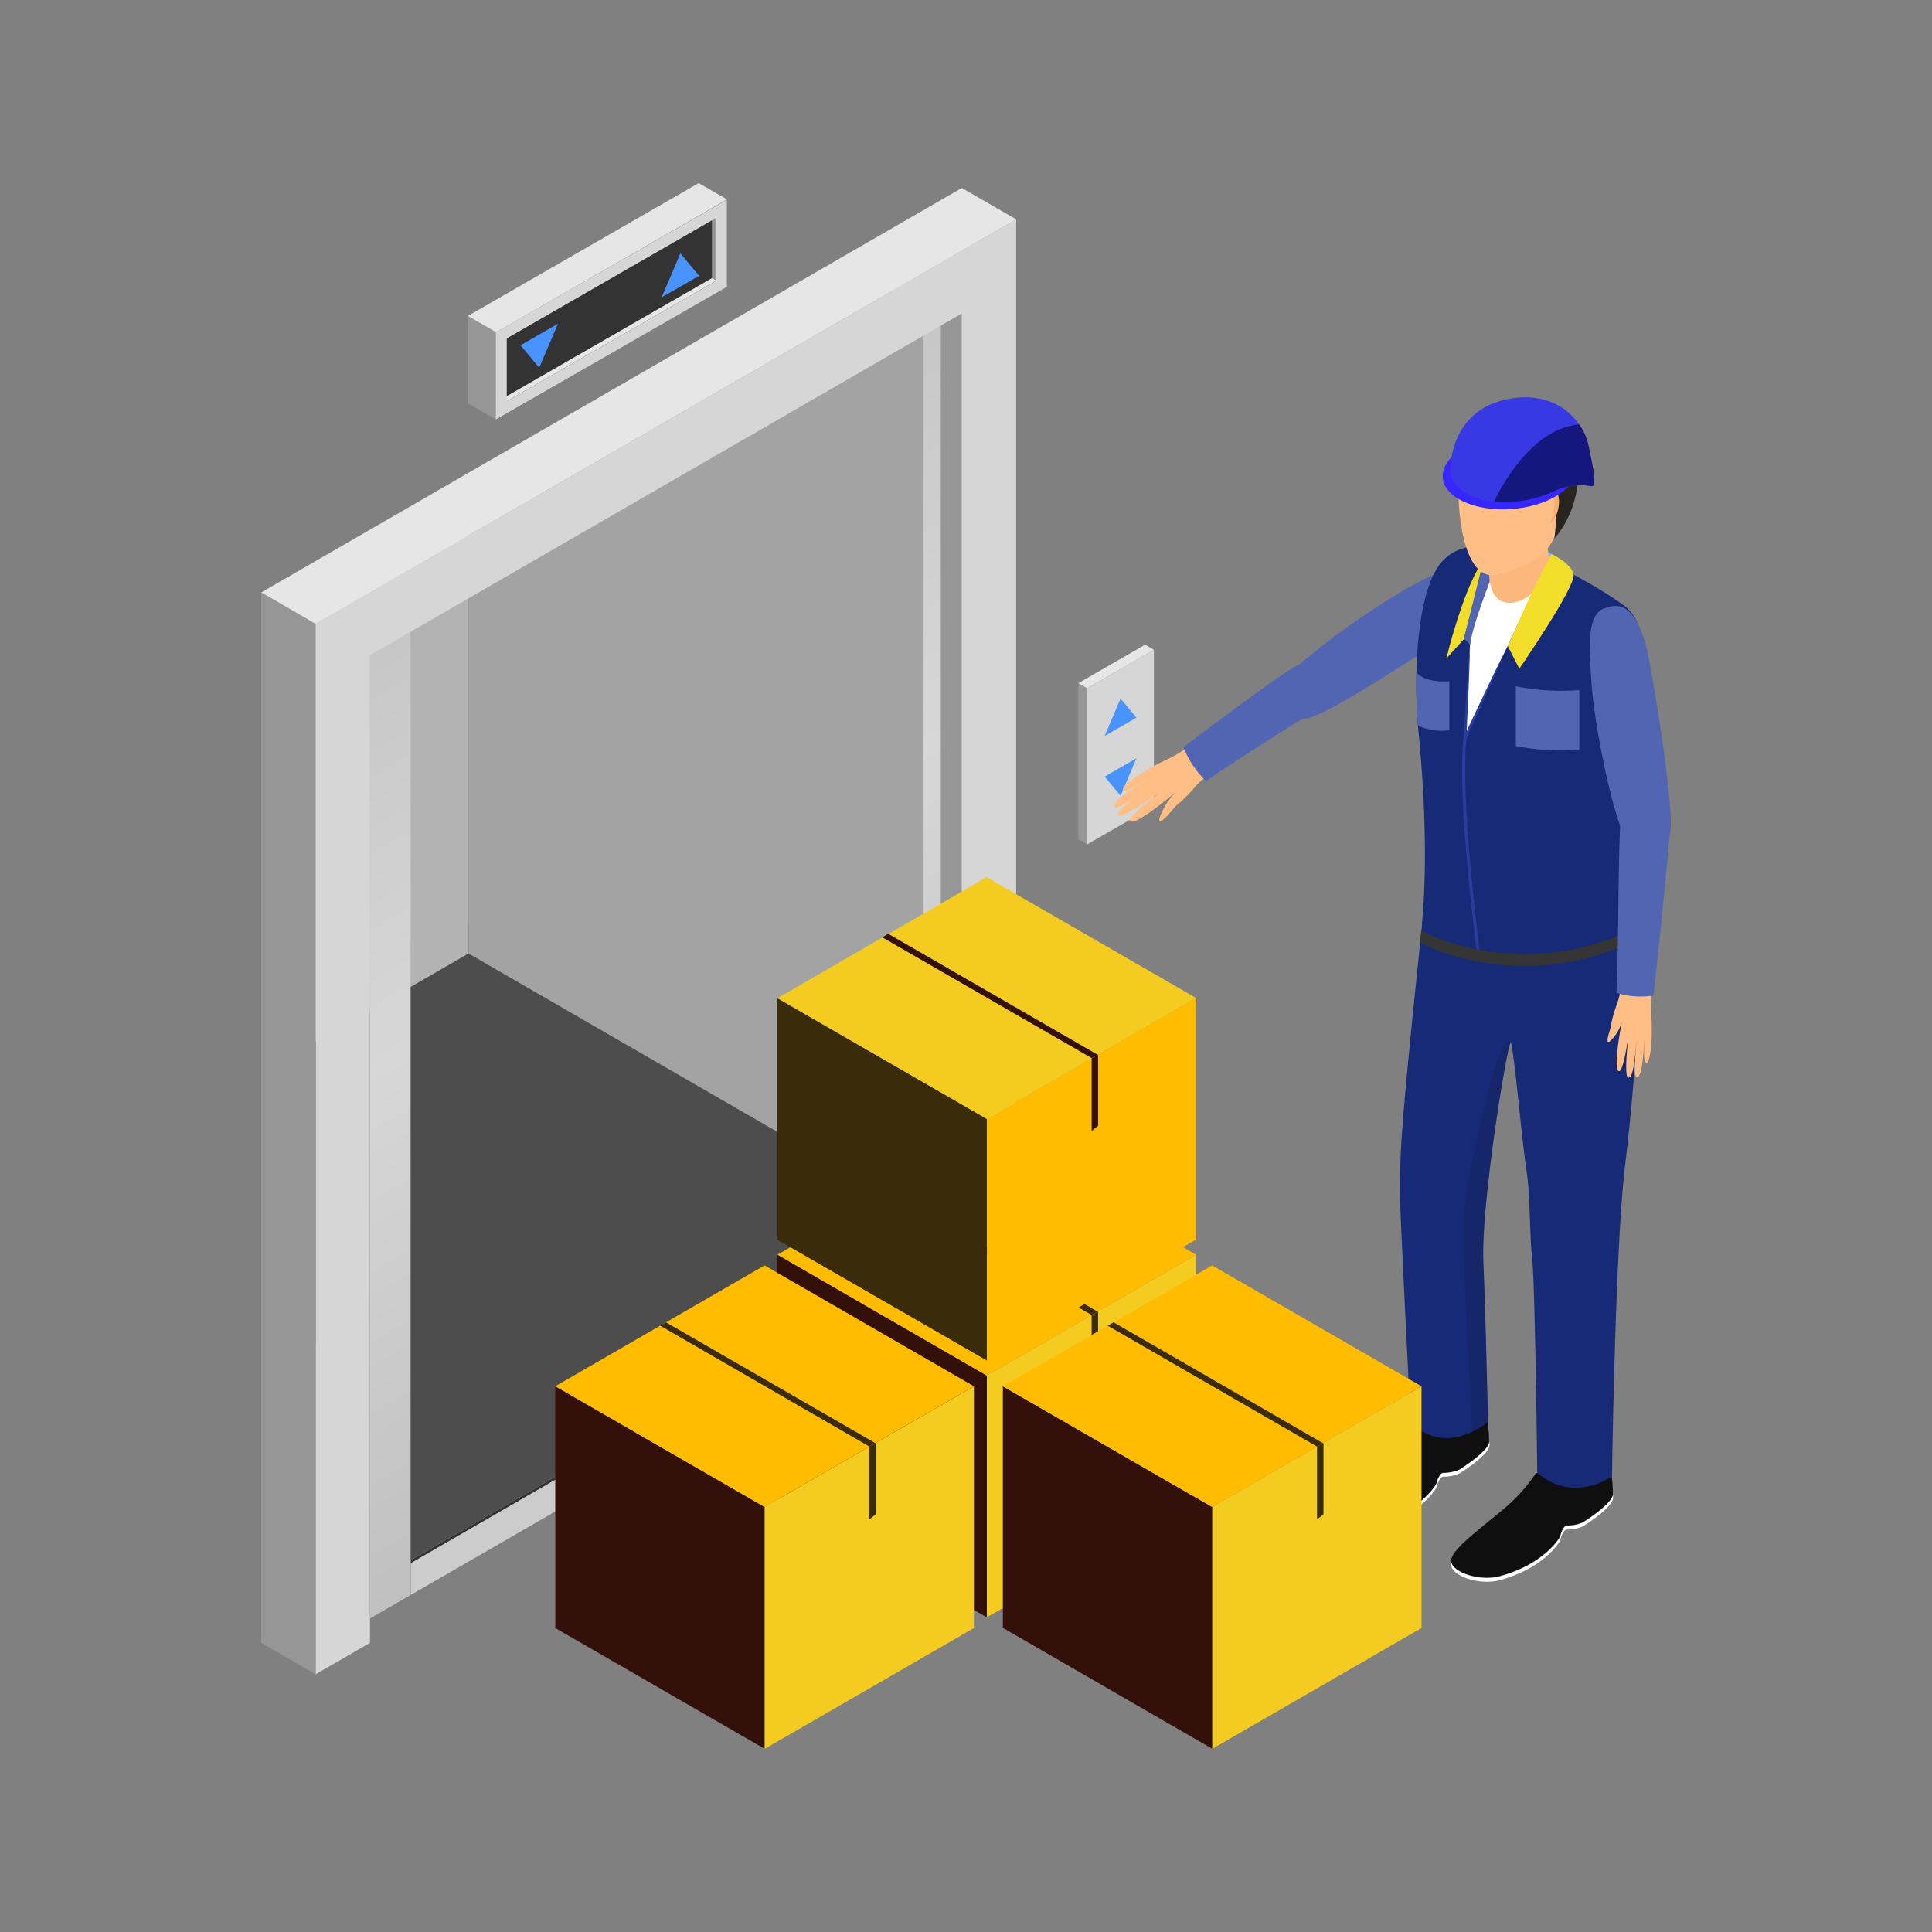 <svg xmlns="http://www.w3.org/2000/svg" xmlns:xlink="http://www.w3.org/1999/xlink" viewBox="0 0 300 300"><rect x="0" y="0" width="300" height="300" fill="#808080" stroke="none"/><defs><style>.cls-1{fill:none;}.cls-2{fill:#4d4d4d;}.cls-3{fill:#b3b3b3;}.cls-4{fill:#a3a3a3;}.cls-5{fill:#ccc;}.cls-6{fill:#333;}.cls-7{fill:#969696;}.cls-8{fill:url(#linear-gradient);}.cls-9{fill:url(#linear-gradient-2);}.cls-10{fill:#d6d6d6;}.cls-11{fill:#e6e6e6;}.cls-12{fill:#4893ff;}.cls-13{fill:#5265b2;}.cls-14{fill:#73b8fa;}.cls-15{fill:#172a77;}.cls-16{fill:#0f0f0f;}.cls-17{fill:#fff;}.cls-18{opacity:0.1;isolation:isolate;}.cls-19{fill:#f2de2a;}.cls-20{fill:#fcb87c;}.cls-21{fill:#ffbe85;}.cls-22{fill:#282520;}.cls-23{fill:#f5ac6c;}.cls-24{fill:#3627ff;}.cls-25{fill:#3838e5;}.cls-26{fill:#16167f;}.cls-27{fill:#2a3c9c;}.cls-28{fill:#353535;}.cls-29{fill:#f4cc21;}.cls-30{fill:#33110a;}.cls-31{fill:#ffbc00;}.cls-32{fill:#3a2c0a;}</style><linearGradient id="linear-gradient" x1="-334.93" y1="90.05" x2="-421.81" y2="237.52" gradientTransform="matrix(-1, 0, 0, 1, -323.1, 0)" gradientUnits="userSpaceOnUse"><stop offset="0" stop-color="#bdbdbd"/><stop offset="0.52" stop-color="#d7d7d7"/><stop offset="1" stop-color="#bdbdbd"/></linearGradient><linearGradient id="linear-gradient-2" x1="-418.76" y1="41.14" x2="-505.64" y2="188.6" xlink:href="#linear-gradient"/></defs><g id="Layer_2" data-name="Layer 2"><g id="Layer_1-2" data-name="Layer 1"><rect class="cls-1" width="300" height="300"/><polygon class="cls-2" points="153.1 193.55 143.23 201.81 57.45 251.34 41.13 168.39 64.83 138.78 153.1 193.55"/><polygon class="cls-3" points="72.75 148.06 41.13 166.31 41.13 100.5 72.75 81.23 72.75 148.06"/><polygon class="cls-4" points="72.75 148.06 157.79 197.17 157.79 34.06 72.75 85.19 72.75 148.06"/><polygon class="cls-5" points="143.23 201.81 63.76 247.69 63.76 242.27 138.55 199.1 143.23 201.81"/><polygon class="cls-6" points="63.76 242.73 63.76 242.27 138.55 199.1 138.93 199.33 63.76 242.73"/><polygon class="cls-7" points="140.91 197.17 149.35 202.04 149.35 38.93 140.91 34.06 140.91 197.17"/><polygon class="cls-8" points="63.76 94.33 57.45 97.97 57.45 251.34 63.76 247.69 63.76 94.33"/><polygon class="cls-9" points="146.09 46.8 143.23 48.45 143.23 201.81 146.09 200.16 146.09 46.8"/><polygon class="cls-4" points="138.55 199.1 143.23 201.81 143.23 38.7 138.55 35.99 138.55 199.1"/><polygon class="cls-10" points="57.45 101.74 149.35 48.68 149.35 202.04 157.79 197.17 157.79 34.06 49.01 96.87 49.01 259.98 57.45 255.1 57.45 101.74"/><polygon class="cls-7" points="40.57 255.1 49.01 259.98 49.01 96.87 40.57 91.99 40.57 255.1"/><polygon class="cls-11" points="40.57 91.99 49.01 96.87 157.79 34.06 149.35 29.19 40.57 91.99"/><polygon class="cls-6" points="77.04 65.16 112.89 44.46 112.89 30.97 77.04 51.59 77.04 65.16"/><polygon class="cls-12" points="105.65 39.33 102.74 46.17 108.56 42.83 105.65 39.33"/><polygon class="cls-12" points="83.73 57.11 86.64 50.27 80.82 53.61 83.73 57.11"/><polygon class="cls-7" points="72.65 49.06 77.04 51.59 77.04 65.16 72.65 62.62 72.65 49.06"/><polygon class="cls-11" points="112.89 30.97 77.04 51.59 72.65 49.06 108.5 28.43 112.89 30.97"/><polygon class="cls-11" points="111.24 43.58 78.69 62.31 78 61.91 111.24 42.79 111.24 43.58"/><polygon class="cls-7" points="110.55 33.24 111.24 32.21 111.24 43.58 110.55 43.18 110.55 33.24"/><path class="cls-10" d="M112.89,31V44.53L77,65.16V51.59ZM78.69,62.31l32.55-18.73V33.82L78.69,52.55Z"/><polygon class="cls-7" points="167.43 106.08 168.81 106.87 168.81 131.12 167.43 130.33 167.43 106.08"/><polygon class="cls-11" points="177.81 100.11 179.18 100.9 168.81 106.87 167.43 106.08 177.81 100.11"/><polygon class="cls-10" points="179.18 100.9 179.18 125.15 168.81 131.12 168.81 106.87 179.18 100.9"/><polygon class="cls-12" points="174 108.47 171.53 114.28 176.46 111.44 174 108.47"/><polygon class="cls-12" points="174 123.56 176.46 117.75 171.53 120.59 174 123.56"/><path id="Path_1170" data-name="Path 1170" class="cls-13" d="M203.53,111.4c3-1,11.31-6,22.11-13.26,9.27-6.23,6.31-8.93,5.32-10.08-2-2.25-6.18,0-11.28,2.65-5.54,2.89-18.5,11.85-21,15.86C196.82,109.44,200.76,112.33,203.53,111.4Z"/><path id="Path_1171" data-name="Path 1171" class="cls-14" d="M242.06,86.69a8.17,8.17,0,0,0-1.85-1c-1.48-.64,1.37,2.75,1.37,2.75Z"/><path id="Path_1172" data-name="Path 1172" class="cls-15" d="M231.58,84.92s-4.5-1-7.47,2.08c-4.15,4.22-4.7,17.89-3.84,26.68s1.44,20.08.53,29.79c0,0,7.36,6.78,16.88,7.15,9.33.38,17-2.54,16.67-7.05-.45-5.74-2.74-6.15-1.66-22.07.63-9.14,5.68-22.79-.53-27.49a67.94,67.94,0,0,0-10.71-6.2s-5.45,3.55-7.65,2.83C231.16,89.78,231.58,84.92,231.58,84.92Z"/><path id="Path_1173" data-name="Path 1173" class="cls-13" d="M259.38,129c.3-3.14-.89-12.78-3.12-25.59-1.92-11-5.59-9.4-7-9-2.85.87-2.52,5.64-2.16,11.38.38,6.23,3.3,21.72,5.93,25.67C254.87,134.28,259.11,131.86,259.38,129Z"/><path id="Path_1174" data-name="Path 1174" class="cls-16" d="M238.5,228.74a25.84,25.84,0,0,1-5,5.56c-4.25,3.59-8.9,6.85-8.08,8.49s4.73,2.67,7.45,1.93c7.15-1.95,9.38-6.16,9.38-6.16s.36-1.57,1-1.71a5.94,5.94,0,0,0,2.51-.48c.89-.55,4.51-2.93,4.68-4.33a20.78,20.78,0,0,0-.37-4Z"/><path id="Path_1175" data-name="Path 1175" class="cls-16" d="M219.28,220.59a25.89,25.89,0,0,1-5,5.57c-4.25,3.59-8.9,6.84-8.08,8.49s4.73,2.67,7.45,1.92c7.15-1.94,9.38-6.16,9.38-6.16s.36-1.56,1-1.7a5.94,5.94,0,0,0,2.51-.48c.88-.55,4.51-2.93,4.68-4.33a20.88,20.88,0,0,0-.37-4Z"/><path id="Path_1176" data-name="Path 1176" class="cls-17" d="M225.44,242.85c.82,1.65,4.73,2.67,7.45,1.93,7.15-1.95,9.38-6.16,9.38-6.16s.36-1.57,1-1.71a5.94,5.94,0,0,0,2.51-.48c.89-.55,4.51-2.93,4.68-4.33,0-.07,0-.15,0-.24a7.61,7.61,0,0,1,0,.83c-.17,1.4-3.79,3.78-4.68,4.33a5.94,5.94,0,0,1-2.51.48c-.69.14-1,1.71-1,1.71s-2.23,4.21-9.38,6.15c-2.72.75-6.63-.27-7.45-1.92a1.08,1.08,0,0,1-.05-.73A.58.58,0,0,0,225.44,242.85Z"/><path id="Path_1177" data-name="Path 1177" class="cls-17" d="M206.22,234.64c.82,1.65,4.73,2.67,7.45,1.93,7.15-1.95,9.37-6.16,9.37-6.16s.37-1.57,1.06-1.71a6,6,0,0,0,2.51-.48c.89-.55,4.51-2.93,4.68-4.33,0-.07,0-.15,0-.24a7.67,7.67,0,0,1,0,.83c-.17,1.4-3.79,3.78-4.68,4.33a5.94,5.94,0,0,1-2.51.48c-.69.14-1.06,1.7-1.06,1.7s-2.22,4.22-9.37,6.16c-2.72.74-6.63-.27-7.45-1.92a1.08,1.08,0,0,1-.05-.73A.58.58,0,0,0,206.22,234.64Z"/><path id="Path_1178" data-name="Path 1178" class="cls-15" d="M254.31,143.11s1.17,11.29-2,38.15c-1.53,12.89-2,48-2,48s-6.07,4.32-11.61-.59c0,0-.31-28.56-.78-33.15s-.27-9.85-.91-13.93c-.68-4.31-2-19.46-2.43-19.69s-4.61,24.77-4.24,34,.72,24.83.72,24.83-6.07,5.61-12,.25c0,0-1.32-25.91-1.51-31a111.94,111.94,0,0,1,.23-15.1c.51-7.53,3.07-31.56,3.07-31.56C222.46,145.63,240.26,151.52,254.31,143.11Z"/><path id="Path_1179" data-name="Path 1179" class="cls-17" d="M228.71,91.69l-1.22,22.87,10.62-22.87s-5.06.83-8.37-3Z"/><path id="Path_1180" data-name="Path 1180" class="cls-18" d="M234.54,161.85c-.47-.24-4.61,24.77-4.24,34s.72,24.83.72,24.83a9.55,9.55,0,0,1-2.36,1.93c-.51-8.39-1.72-29-1.38-33.94C227.71,182.43,232.89,159.26,234.54,161.85Z"/><path id="Path_1181" data-name="Path 1181" class="cls-19" d="M227.3,99.26l-2.72,3S227.05,92,230,87.48v1.29Z"/><path id="Path_1182" data-name="Path 1182" class="cls-13" d="M228.24,100.5s.1-.78-.94-1.24l2.85-11.48,1.88.77S228.41,97.43,228.24,100.5Z"/><path id="Path_1183" data-name="Path 1183" class="cls-20" d="M240.27,80.89c-.44,6.5,1.21,7,1.21,7s-3.47,6-7.28,5.71c-4.49-.35-2.59-8.6-2.59-8.6S240.42,78.72,240.27,80.89Z"/><path id="Path_1184" data-name="Path 1184" class="cls-21" d="M226.65,72.28c-.63,4.35-.06,18.59,6.06,16.91s7.65-3.63,8.78-6a28,28,0,0,0,2.27-10.42c-.21-4.36-4.9-7-7.75-7.1C229.15,65.45,227,69.78,226.65,72.28Z"/><path id="Path_1185" data-name="Path 1185" class="cls-22" d="M236,73.53s-6.3,1.74-9.42-.62c-1.39-1.06-.92-3.41.46-4.71A13.51,13.51,0,0,1,236.66,64c5,.09,8.5,4.77,8.5,8.15,0,1.74,0,7.07-3.8,11.47C241.36,83.61,243.41,69.89,236,73.53Z"/><path id="Path_1186" data-name="Path 1186" class="cls-23" d="M241.1,80.13c.44-1.5.4-3.15-.1-3.84a.61.61,0,0,0-.22-.2h0a.67.67,0,0,1,.92.29h0c.79,1.08.31,4-1,4.9A6.73,6.73,0,0,0,241.1,80.13Z"/><path id="Path_1187" data-name="Path 1187" class="cls-24" d="M240.34,77.7c-4.68,2.07-11.15,1.8-14.44-.6s-2.16-6,2.53-8.1,11.15-1.81,14.44.59S245,75.63,240.34,77.7Z"/><path id="Path_1188" data-name="Path 1188" class="cls-25" d="M246.63,69.26h0c-.78-4-5-8.82-12.61-7.26-7.78,1.6-8.88,8.55-8.8,11.27h0c.18,1.73,1.56,3.24,4.07,4.07,3.65,1.22,8.59.63,12.32-1.26h0a9.62,9.62,0,0,1,5.33-.6c.93.31.45-2.36.19-3.62s-.53-2.61-.53-2.61Z"/><path id="Path_1189" data-name="Path 1189" class="cls-26" d="M232,77.89a18.21,18.21,0,0,0,9.69-1.8h0a9.53,9.53,0,0,1,5.33-.61c.93.31.45-2.36.19-3.62s-.53-2.61-.53-2.61a9.07,9.07,0,0,0-1.44-3.33C239.18,66.36,234.47,72.78,232,77.89Z"/><path id="Path_1190" data-name="Path 1190" class="cls-19" d="M234.11,100.3c.18-.12,3.2-7.74,6.81-14.26,0,0,3.05,1.35,3.42,3.19s-8.42,14.61-8.42,14.61Z"/><path id="Path_1191" data-name="Path 1191" class="cls-27" d="M228.24,100.5c0,1.17-.06,2.35-.09,3.52l-.13,3.52c0,1.18-.09,2.35-.16,3.52l-.16,3.52-.4-.1c.54-1.19,1.11-2.37,1.67-3.56s1.11-2.37,1.67-3.55l1.71-3.54c.59-1.17,1.16-2.35,1.76-3.52-.51,1.2-1,2.41-1.56,3.61l-1.6,3.59c-.53,1.2-1.08,2.39-1.63,3.58s-1.08,2.39-1.64,3.57l-.46,1,.06-1.07.21-3.51c.06-1.18.13-2.35.22-3.52L228,104C228.05,102.84,228.13,101.67,228.24,100.5Z"/><path id="Path_1192" data-name="Path 1192" class="cls-27" d="M229.43,148.88c0-.25-3.28-24.54-2.18-34.34l.48,0c-1.09,9.74,2.15,34,2.18,34.22Z"/><path id="Path_1193" data-name="Path 1193" class="cls-21" d="M180.59,126.35c-.13,1.18,1.58-.87,2-1.21a20.7,20.7,0,0,0,3-3,14.14,14.14,0,0,1,2.27-2,18.63,18.63,0,0,0-3.37-4.18,17.67,17.67,0,0,1-3.35,2c-3.45,1.56-7.13,4.16-6.77,4.7s2.78-1.11,3.72-1.68c-2,1.36-5.56,3.52-5,4.33.35.54,3.64-1.78,5.52-3.12-1.88,1.4-5.42,3.6-4.92,4.39.38.62,4.56-2.27,6.14-3.36-1.21,1-4.84,3.78-4.35,4.29.81.84,7.1-4.53,7.1-4.53A7.09,7.09,0,0,0,180.59,126.35Z"/><path id="Path_1194" data-name="Path 1194" class="cls-13" d="M201,112.37c3.16-2,6.51-2.8,6.13-6.07-.3-2.7-2.09-5.18-6.43-2.56-3,1.8-15.75,11.29-16.92,12.29a14,14,0,0,0,3.54,5.27C188.39,120.38,198.35,114,201,112.37Z"/><path id="Path_1195" data-name="Path 1195" class="cls-21" d="M181.4,124.33s-1.58,2.54-1.36,3.13,2.53-2.32,2.53-2.32Z"/><path id="Path_1196" data-name="Path 1196" class="cls-28" d="M253.12,146.3c-14.05,6.83-28.21,2.59-32.62,0l.19-1.85c4.41,2.59,18.38,6.83,32.43,0Z"/><path id="Path_1197" data-name="Path 1197" class="cls-21" d="M250,161.68c-.88.63,0-1.63.08-2.1a18.54,18.54,0,0,1,1-3.65,12.48,12.48,0,0,0,.61-2.69,16.33,16.33,0,0,1,4.8.82,16,16,0,0,0-.09,3.53c.29,3.42-.14,7.48-.73,7.43s-.34-2.69-.31-3.68c-.21,2.15-.33,6-1.2,5.9-.58,0-.2-3.67,0-5.75-.27,2.11-.46,5.89-1.3,5.84-.66,0-.21-4.62,0-6.36-.24,1.39-.86,5.51-1.47,5.35-1-.28.44-7.63.44-7.63A6.44,6.44,0,0,1,250,161.68Z"/><path id="Path_1198" data-name="Path 1198" class="cls-13" d="M251.44,132c.14-3.38-.1-7.64,2.64-8.82,2.27-1,5.44-.71,5.34,3.89-.08,3.17-2.44,26.13-2.7,27.51a12.55,12.55,0,0,1-5.74-.42C251.22,152.89,251.32,134.81,251.44,132Z"/><path id="Path_1208" data-name="Path 1208" class="cls-13" d="M245.23,116.43a36.15,36.15,0,0,1-9.85-.59v-9.27a36.55,36.55,0,0,0,9.85.59Z"/><path id="Path_1209" data-name="Path 1209" class="cls-13" d="M225.05,105.77s-3.54.41-5.13-1.35c0,0,0,6.34.25,8.23a8.46,8.46,0,0,0,4.88.73Z"/><path id="Path_489" data-name="Path 489" class="cls-29" d="M153.23,251.14l32.5-18.77V194.83l-32.5,18.77Z"/><path id="Path_490" data-name="Path 490" class="cls-30" d="M153.23,213.6v37.54l-32.51-18.77V194.83Z"/><path id="Path_491" data-name="Path 491" class="cls-31" d="M120.72,194.83l32.51-18.77,32.5,18.77-32.5,18.77Z"/><path id="Path_492" data-name="Path 492" class="cls-32" d="M137,185.42l32.5,18.77,1-.49-32.58-18.8Z"/><path id="Path_493" data-name="Path 493" class="cls-32" d="M170.51,203.7v11l-1,.8V204.19Z"/><path id="Path_494" data-name="Path 494" class="cls-29" d="M188.22,271.57l32.51-18.77V215.26L188.22,234Z"/><path id="Path_495" data-name="Path 495" class="cls-30" d="M188.22,234v37.54l-32.5-18.77V215.26Z"/><path id="Path_496" data-name="Path 496" class="cls-31" d="M155.72,215.26l32.5-18.77,32.51,18.77L188.22,234Z"/><path id="Path_497" data-name="Path 497" class="cls-32" d="M172,205.85l32.5,18.77,1-.49-32.58-18.8Z"/><path id="Path_498" data-name="Path 498" class="cls-32" d="M205.51,224.13v11l-1,.8V224.62Z"/><path id="Path_499" data-name="Path 499" class="cls-29" d="M118.72,271.57l32.51-18.77V215.26L118.72,234Z"/><path id="Path_500" data-name="Path 500" class="cls-30" d="M118.72,234v37.54L86.22,252.8V215.26Z"/><path id="Path_501" data-name="Path 501" class="cls-31" d="M86.22,215.26l32.5-18.77,32.51,18.77L118.72,234Z"/><path id="Path_502" data-name="Path 502" class="cls-32" d="M102.51,205.85,135,224.62l1-.49-32.58-18.8Z"/><path id="Path_503" data-name="Path 503" class="cls-32" d="M136,224.13v11l-1,.8V224.62Z"/><path id="Path_504" data-name="Path 504" class="cls-31" d="M153.25,211.26l32.49-18.79,0-37.54-32.49,18.79Z"/><path id="Path_505" data-name="Path 505" class="cls-32" d="M153.23,173.72l0,37.54-32.52-18.75,0-37.54Z"/><path id="Path_506" data-name="Path 506" class="cls-29" d="M120.71,155l32.5-18.79,32.51,18.75-32.49,18.79Z"/><path id="Path_507" data-name="Path 507" class="cls-30" d="M137,145.55l32.5,18.74,1-.48L137.92,145Z"/><path id="Path_508" data-name="Path 508" class="cls-30" d="M170.51,163.81v11l-1,.8v-11.3Z"/></g></g></svg>